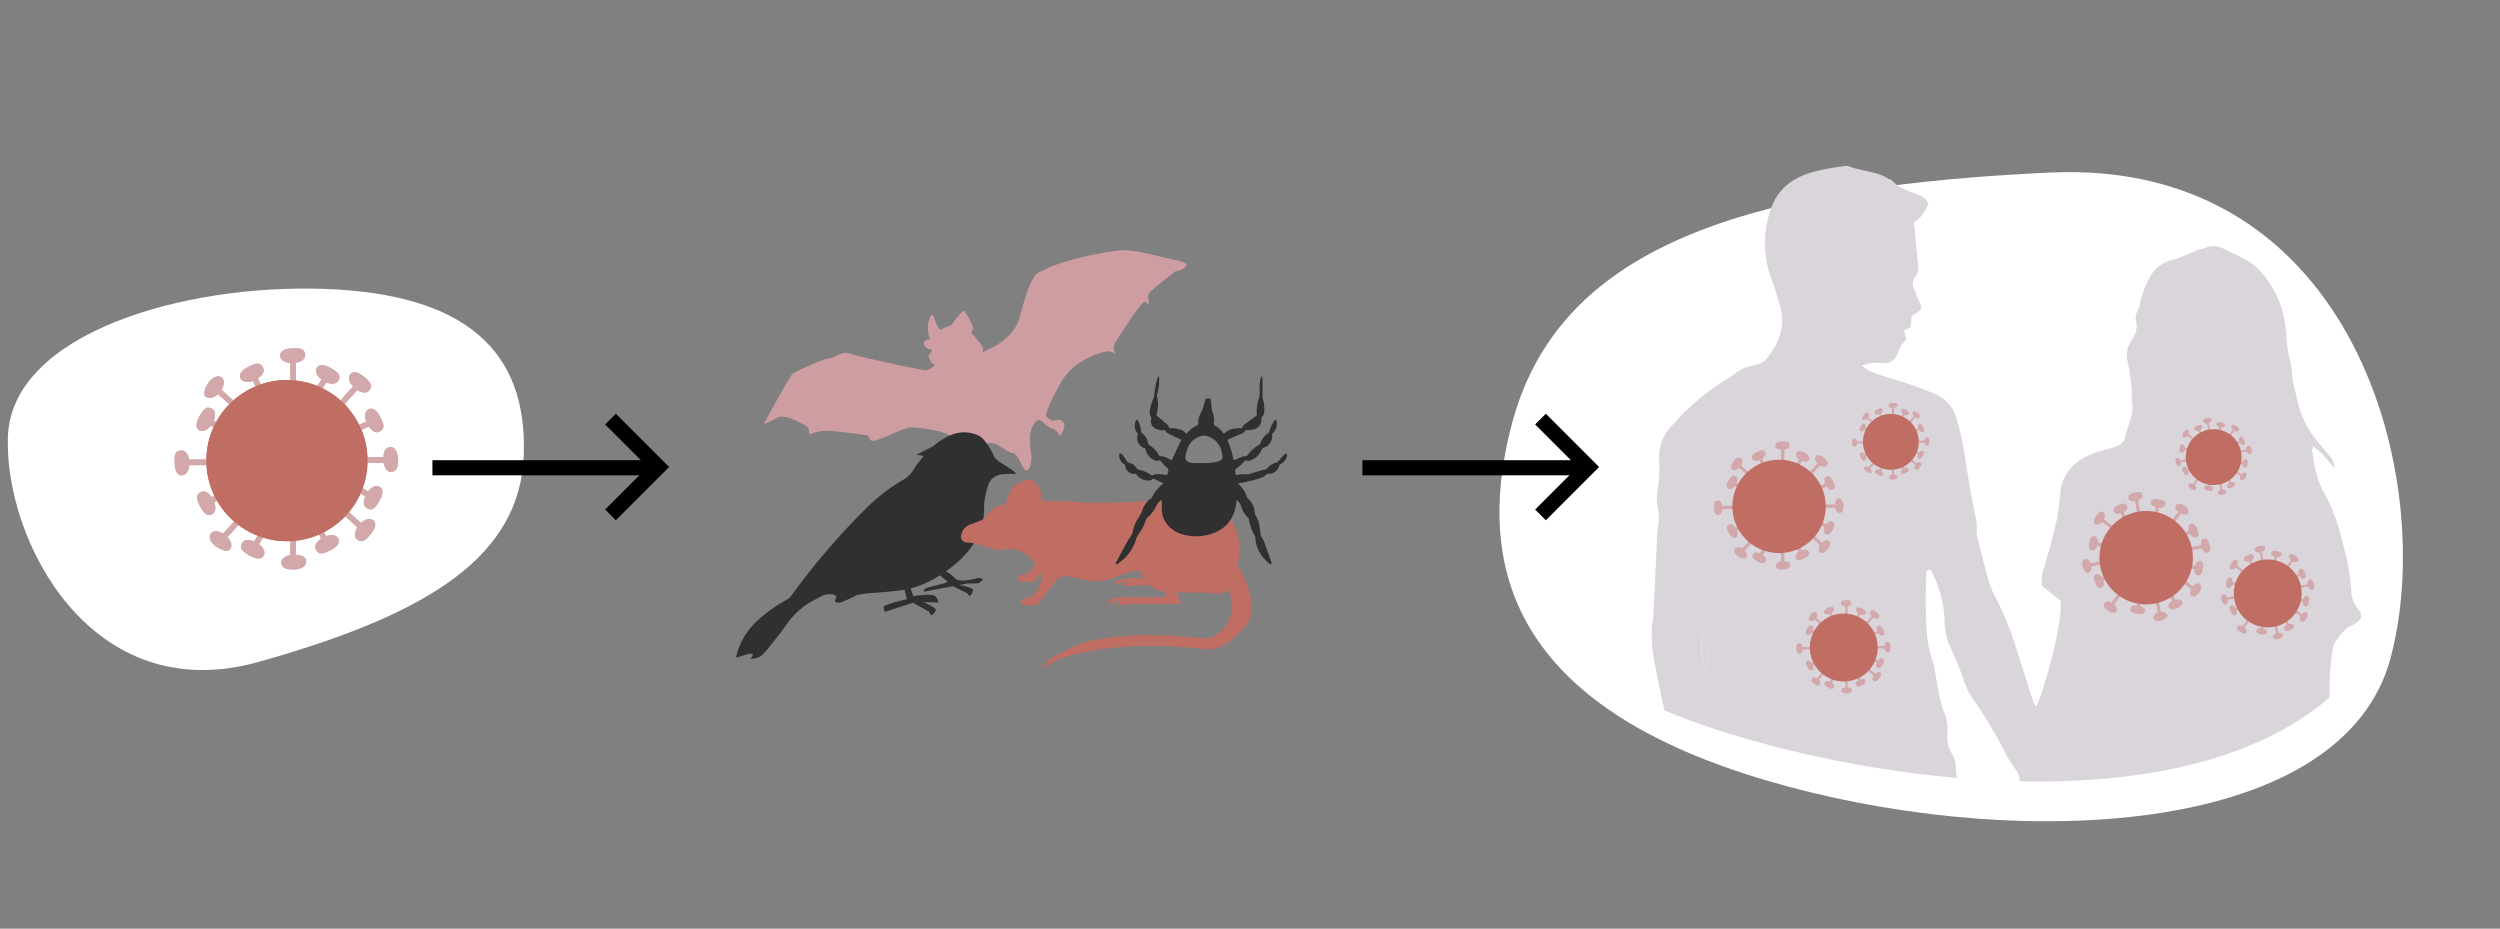 <svg xmlns="http://www.w3.org/2000/svg" xmlns:xlink="http://www.w3.org/1999/xlink" width="660.819" height="245.468" viewBox="0 0 660.819 245.468"><rect x="0" y="0" width="660.819" height="245.468" fill="#808080" stroke="none"/><defs><clipPath id="a"><path d="M193.763.023c30.5,12.889,42.157,67.091,44.367,82.628,0,58.184-123.012,90.667-123.012,90.667S8.792,185.805,0,91.565,163.26-12.866,193.763.023Z" transform="translate(305.44 301.964) rotate(-163)" fill="#fff"></path></clipPath></defs><g transform="translate(3374.194 -14576.734)"><path d="M82.289,0C119.982,0,136.5,14.778,136.5,42.031c0,26.708-23.436,42.585-65.772,56.379-.73.238-1.6.518-2.476.8C24.4,113.153,0,69.284,0,42.031S44.6,0,82.289,0Z" transform="matrix(0.999, 0.035, -0.035, 0.999, -3370.638, 14650.219)" fill="#fff"></path><path d="M144.889,0c66.367,0,95.447,26.02,95.447,74.006,0,47.026-41.265,74.981-115.808,99.268-1.286.419-2.816.912-4.36,1.4C42.966,199.233,0,121.992,0,74.006S78.522,0,144.889,0Z" transform="matrix(-0.966, -0.259, 0.259, -0.966, -2761.475, 14822.202)" fill="#fff"></path><g transform="translate(-3179.576 14642.87)"><g transform="translate(0 0)"><path d="M708.218,177.375s7.282-2.762,8.854-8.763,3.189-11.283,5.3-12.023,1.6-1.1,6.621-2.611A86.932,86.932,0,0,1,743.62,150.9c3.3-.281,10.042,1.535,12.05,2.011s6.6,1.129,5.281,2.312a4.3,4.3,0,0,1-2.632,1.183s-6.481,4.971-7.1,5.893.424,2.048-.188,2.683-.111-1.163-1.345-.233-7.419,10.351-7.708,11.326.791,2.594.011,1.989-1.9-.592-4.018.12-7.163,2.668-10.021,7.684-4.394,8.81-3.779,9.064.879,1.285,2.284.923,2.172.092,2.4,1.095-1,3.461-1.306,2.847a3.423,3.423,0,0,0-2.185-1.878c-1.5-.581-2.63-2.467-3.45-2.139s-1.782,1.886-2.07,3.72a25.259,25.259,0,0,0,.306,5.594c.055.641,0,3.948-1.315,3.948s-1.716-4.236-3.724-4.589-3.775-2.995-6.273-2.6a31.225,31.225,0,0,1-3.131.414,6.794,6.794,0,0,1,.188,2.152c-.169.6.738,3.211-.944,3.288s-3.764-.615-3.03-1.652,2.136-.228,2.049-1.708,1.026-2.638-.605-2.828-4.69-1.746-6.235-2.35-7.365-1.658-9.218-1.438-8.154,3.654-9.669,3.534-.278-1.368-2.071-1.573-9.569-1.315-10.906-1.067a13.749,13.749,0,0,0-3.223.737c-1.105.468-.267-1.286-1.342-1.963s-5.932-3.456-7.807-2.22a12.249,12.249,0,0,1-3.485,1.623s6.841-12.582,7.607-13.246,7.806-3.851,9.664-4.1,3.669-2.012,5.376-1.286,18.919,4.416,20.148,4.416,2.7-1.579,2.7-1.579-.652.356-1.217-.57-.872-1.369-.565-1.915,1.415-1.194.093-1.486-1.675-1.416-1.345-1.929a1.012,1.012,0,0,1,1.2-.567c.669.054-.239-.881-.246-2.872s.488-3.7,1.1-3.7,1.369,4.348,2.434,3.8a18.673,18.673,0,0,1,2.54-1.008s2.889-3.882,3.32-3.864,3.054,4.157,2.357,5.161.33,1.038.738,1.79,2.5,2.473,2.07,3.456S708.218,177.375,708.218,177.375Z" transform="translate(-642.153 -150.875)" fill="#ce9da2"></path><path d="M705.043,213.617c-.1-.116-2.134-4.958-4.426-5.971-3.272-1.445-6.37-.83-9.293.98a19.462,19.462,0,0,0-2.483,1.819l-4.559,2.342,1.952.282a32.249,32.249,0,0,0-2.832,3.82,7.116,7.116,0,0,1-2.716,2.558,48.148,48.148,0,0,0-10.3,8.105,184.491,184.491,0,0,0-19.176,22.481,3.93,3.93,0,0,1-1.2,1.055,38.816,38.816,0,0,0-7.167,5.016,19.041,19.041,0,0,0-5.83,8.612,16.952,16.952,0,0,0-.349,1.744c3.347-1.229,5.465-1.694,3.77.166a4.055,4.055,0,0,0,3.355-1.188c.573-.664,1.188-1.3,1.727-1.985,1.595-2.043,3.2-4.069,4.717-6.162a19.416,19.416,0,0,1,7.325-6.262c.54-.266,1.055-.59,1.586-.872,1.827-.947,4.584-.532,3.845.565-.174.257-.282.814-.149.938a1.512,1.512,0,0,0,1.03.216,3.615,3.615,0,0,0,1.154-.34c1.171-.532,2.359-1.03,3.48-1.644,2.508-.706,6.635-.565,12.449-1.4.066-.009.133-.025.2-.036l.632,2.527a33.85,33.85,0,0,0-5.813,1.661c-.742.371,0,1.661,0,1.661l2.491-.83,4.951-1.579,4.2,2.351.6,1.008a2.905,2.905,0,0,0,1.212-1.408c.119-.473-1.7-1.43-3.221-2.143l3.885.11a2.572,2.572,0,0,0-.831-1.661c-.83-.83-5.813,0-5.813,0l-.679-2.035a28.21,28.21,0,0,0,7.693-3.459c.5.4,1.009.794,1.517,1.192.166.125.316.274.623.54-.573.2-.98.382-1.4.49-1.262.332-2.541.623-3.8.972-.6.166-1.188.4-1.2,1.113l7.744-1.454,3.622,1.811.831.83a2.9,2.9,0,0,0,.83-1.661c0-.486-1.987-.97-3.637-1.29l1.977-.371c.756-.149,2.3.042,2.934-.1a1.18,1.18,0,0,0,.531-.2c.316-.274.59-.581.855-.855a2.24,2.24,0,0,0-1.977-.158c-1.644.39-4.5,1.1-5.666-.349a9.832,9.832,0,0,0-2.139-1.6,32.208,32.208,0,0,0,4.3-3.571c3.7-3.737,5.888-8.081,5.763-13.487a19.779,19.779,0,0,1,.922-5.207c1.121-4.368,5.622-3.264,7.59-3.53C709.453,216.358,706.2,214.929,705.043,213.617Z" transform="translate(-636.67 -158.702)" fill="#303030"></path><path d="M781.208,244.408a15.193,15.193,0,0,0,.36-6.879c-1.28-4.753-2.247-5.833-4.64-8.01a9.962,9.962,0,0,0-7.344-2.9c-3.05.151-6.107.345-9.136.718-3.458.427-19.475.977-23,.376a36.788,36.788,0,0,0-6.126-.061c-.123-.2-.769-.269-1.7-.252a7.729,7.729,0,0,0-1.4-4.393c-1.7-2.187-4.131-.729-5.832.486-1.059.757-1.929,3.207-2.436,4.95-.205.025-.374.045-.486.054a5.5,5.5,0,0,0-4.311,2.805c-1.291,2.125-5.072,1.761-6.359,3.889a5.048,5.048,0,0,0-.3.564c-.705,1.589-.091,2.8,1.626,2.783,2.266-.026,7.064,2.386,9.274,1.941,3.365-.677,5.827.531,7.888,3.02.136.164.272.329.4.5.063.081.118.155.178.234-.179.338-.385.694-.623,1.078a3.162,3.162,0,0,1-2.339,1.652,3.9,3.9,0,0,0-1.237.255,1.088,1.088,0,0,0-.547.8c.013.27.37.727.606.747a12.384,12.384,0,0,0,3.587.044c.6-.127,1.07-1.041,1.512-1.662.141-.2.281-.389.42-.576.534,1.512.123,2.849-1.179,4.949a3.162,3.162,0,0,1-2.339,1.652,3.9,3.9,0,0,0-1.237.255,1.087,1.087,0,0,0-.546.8c.013.27.37.727.606.747a12.383,12.383,0,0,0,3.587.044c.6-.127,1.07-1.041,1.512-1.662,1.32-1.85,2.516-3.166,3.914-4.953,1.858-2.375,6.312.38,10.763.38s10.68-4.709,11.57-2.039a7,7,0,0,0,.631,1.216c-1.183-.017-2.143-.031-2.486-.031a27.725,27.725,0,0,0-4.248.49c-.654.164-1.307,1.144-.98,1.307s.49-.327,1.144-.491,2.124-.49,1.961-.163-1.307.654-.981.816a10.564,10.564,0,0,0,3.268,0c.536-.076,2.155-.081,3.972-.081a14.684,14.684,0,0,0,1.723,1.237c.526.329,1.025.074,1.635.5l.524.013c.1.314.366,1.221-.039,1.356-.49.163-8.5,0-9.64,0a27.729,27.729,0,0,0-4.248.49c-.654.164-1.307,1.144-.98,1.307s.49-.327,1.144-.491,2.124-.49,1.961-.163-1.307.654-.981.816a10.562,10.562,0,0,0,3.268,0c1.144-.163,7.189,0,9.64-.163s4.411.49,4.084-.327l-1.1-2.747,6.737.171a6.769,6.769,0,0,1,1.809.023,6.007,6.007,0,0,0,5.258-.762c3.153,8.279-3.275,12.775-6,12.775-2.815,0-18.2-2.439-31.714.938-2.076.519-9.2,3.941-9.946,4.879s-1.689,1.5-1.689,1.877,2.378-1.364,4.879-2.252c14.262-5.067,33.64-3.232,36.969-2.627,6.193,1.125,11.012-4.663,12.386-6.756C787.13,254.919,782.787,246.977,781.208,244.408Z" transform="translate(-648.798 -161.251)" fill="#c06d64"></path><g transform="translate(100.347 33.33)"><path d="M800.565,203.4a1.887,1.887,0,0,0-.615.266c-.565.59-1.088,1.213-1.636,1.819-.1.108-.224.274-.341.291a3.913,3.913,0,0,0-2.309,1.32,1.865,1.865,0,0,1-1.179.648c-1.038.158-3.978,1.188-4.169,1.188a10.212,10.212,0,0,0-2.882.133c-.232.033-.357-.008-.382-.249-.033-.3-.058-.606-.1-.905a.489.489,0,0,1,.232-.482,13.333,13.333,0,0,0,2.383-2.151.3.3,0,0,1,.266-.075,1.281,1.281,0,0,0,1.213.008,4.96,4.96,0,0,0,2.948-2.94.637.637,0,0,1,.316-.291c.291-.149.615-.241.9-.407a3.2,3.2,0,0,0,1.5-3.114c-.033-.116.083-.316.183-.424a3.488,3.488,0,0,0,1.038-3.073,1.506,1.506,0,0,0-.282-.5c-.158.133-.374.233-.473.4a10.121,10.121,0,0,0-1.213,2.765.581.581,0,0,1-.191.332A4.993,4.993,0,0,0,793.7,200.5a1.233,1.233,0,0,1-.739.806,1.72,1.72,0,0,0-.523.324,11.778,11.778,0,0,0-2.317,2.317.352.352,0,0,1-.382.174,1.38,1.38,0,0,0-.689.05c-.731.282-1.453.581-2.168.914-.274.133-.374.091-.432-.174a22.542,22.542,0,0,0-1.437-4.8c-.083-.191-.066-.324.158-.424.249-.108.5-.241.747-.349.905-.39,1.819-.772,2.724-1.179a1.812,1.812,0,0,0,.963-.8.421.421,0,0,1,.282-.116,13.186,13.186,0,0,0,1.619-.149,2.679,2.679,0,0,0,2.375-2.965.406.406,0,0,1,.083-.307,2.278,2.278,0,0,0,.673-1.686,9.863,9.863,0,0,0-.415-3.347,2.7,2.7,0,0,1-.05-.639c.008-1.42.025-2.849.017-4.277a4.529,4.529,0,0,0-.166-.864c-.042,0-.083-.008-.133-.008a1.744,1.744,0,0,0-.125.249,10.479,10.479,0,0,0-.357,3.43,4.823,4.823,0,0,1-.208,2.176,11.494,11.494,0,0,0-.54,2.716,6.213,6.213,0,0,0,0,1.47.485.485,0,0,1-.249.515c-.864.6-1.719,1.2-2.558,1.827a2.453,2.453,0,0,0-1.038,1.2c-.025.058-.183.116-.282.125-.581.042-1.171.033-1.752.116a4.539,4.539,0,0,0-2.55,1.129c-.232.216-.34.183-.49-.025a6.586,6.586,0,0,0-2.118-1.885.6.6,0,0,1-.341-.723,4.987,4.987,0,0,0-.282-2.815,2.411,2.411,0,0,1-.224-.664c-.091-.664-.133-1.337-.216-2.01a5.177,5.177,0,0,0-.183-.88c-.058-.174-.183-.241-.39-.075a.38.38,0,0,1-.349.033c-.233-.257-.374-.1-.473.125a8.039,8.039,0,0,0-.316.889,11.447,11.447,0,0,1-1.055,2.94,4.833,4.833,0,0,0-.615,2.55.5.5,0,0,1-.274.532,8.974,8.974,0,0,0-2.674,2.026c-.166.183-.274.2-.424.017a3,3,0,0,0-1.4-.914,7.407,7.407,0,0,0-2.608-.374c-.133.008-.349-.066-.357-.149a1.759,1.759,0,0,0-.7-1.038c-.781-.673-1.586-1.329-2.392-1.977a.361.361,0,0,1-.158-.457,6.887,6.887,0,0,0,.266-1.345,8.45,8.45,0,0,0-.224-3.6.54.54,0,0,1,.042-.316,12.113,12.113,0,0,0,.548-4.5,1.608,1.608,0,0,0-.1-.324c-.033,0-.066.008-.1.008a3.146,3.146,0,0,0-.2.415,22.883,22.883,0,0,0-.872,4.692,2.283,2.283,0,0,1-.183.7,11.153,11.153,0,0,0-1,3.422,1.892,1.892,0,0,0,.274,1.428.668.668,0,0,1,.108.656,2,2,0,0,0,.681,2.209,3.8,3.8,0,0,0,2.566.723c.307-.017.515.008.615.332a.727.727,0,0,0,.3.316c.374.224.747.448,1.146.639.814.39,1.636.764,2.458,1.146.208.091.216.224.1.424a7.068,7.068,0,0,0-.448.764q-.922,1.981-1.81,3.97c-.174.374-.191.39-.54.2a11.8,11.8,0,0,0-1.254-.631,4.224,4.224,0,0,0-1.279-.3c-.257-.008-.382-.042-.507-.249a7.393,7.393,0,0,0-2.325-2.558c-.324-.2-.573-.382-.581-.781a.708.708,0,0,0-.033-.191,4.058,4.058,0,0,0-1.611-2.367.384.384,0,0,1-.133-.241c-.091-.515-.133-1.055-.274-1.561a9.145,9.145,0,0,0-.565-1.487c-.149-.316-.365-.282-.565.042a.992.992,0,0,0-.091.216,3.163,3.163,0,0,0,.5,3.106.532.532,0,0,1,.091.457,2.76,2.76,0,0,0,1.769,3.488.438.438,0,0,1,.3.291,3.873,3.873,0,0,0,2.425,2.94,1.3,1.3,0,0,0,1.221-.008c.058-.033.216.033.274.1a11.981,11.981,0,0,0,1.437,1.594,1.324,1.324,0,0,1,.457,1.852c-.017.033-.017.066-.033.1-.058.2-.174.257-.382.224a13.447,13.447,0,0,0-1.528-.174,3.446,3.446,0,0,0-2.084.282c-.058.033-.183-.025-.258-.066a13.82,13.82,0,0,0-1.52-.872,9.892,9.892,0,0,0-1.786-.548.682.682,0,0,1-.507-.291,3.439,3.439,0,0,0-2.3-1.628.468.468,0,0,1-.257-.2c-.34-.507-.664-1.03-1.021-1.528a2.96,2.96,0,0,0-.606-.6c-.208-.166-.39-.083-.473.191a.906.906,0,0,0-.033.332,2.56,2.56,0,0,0,1.4,2.275.43.43,0,0,1,.183.316,2.3,2.3,0,0,0,2.624,2.209.38.38,0,0,1,.341.133,3.65,3.65,0,0,0,3.015,1.628,1.729,1.729,0,0,0,1.362-.415c.05-.05.216-.025.307.008.623.282,1.237.581,1.852.864.183.083.365.149.581.241-.1.108-.141.166-.2.224a11.216,11.216,0,0,0-2.8,3.538.664.664,0,0,1-.2.233,6.3,6.3,0,0,0-2.359,3.172,7.728,7.728,0,0,1-1.038,2.035,10.62,10.62,0,0,0-1.4,3.231,4.419,4.419,0,0,1-1.055,2.242.6.6,0,0,0-.116.166c-.615,1.129-1.246,2.259-1.86,3.388-.5.93-1,1.869-1.487,2.807a1.054,1.054,0,0,0-.042.4,1.028,1.028,0,0,0,.432-.066,13.769,13.769,0,0,0,1.121-.855,11.2,11.2,0,0,0,3.77-5.606,4.5,4.5,0,0,1,.723-1.437,12.973,12.973,0,0,0,1.852-3.6,1.714,1.714,0,0,1,.5-.789,9.5,9.5,0,0,0,2.226-2.832,3.994,3.994,0,0,1,1.254-1.653c.075-.058.149-.108.266-.2,0,.141.008.216.008.291.008.889-.042,1.786.033,2.658a6.6,6.6,0,0,0,2.159,4.4,8.461,8.461,0,0,0,4.011,1.977,12.765,12.765,0,0,0,7.815-.656,8.723,8.723,0,0,0,4.235-3.488,10.781,10.781,0,0,0,1.47-4.692c.017-.141.042-.291.066-.44.4.457.938.723,1.088,1.4a7.516,7.516,0,0,0,1.877,3.28,1.029,1.029,0,0,1,.282.482,11.255,11.255,0,0,0,1.553,4.352.929.929,0,0,1,.141.382,8.472,8.472,0,0,0,1.719,4.858A9.7,9.7,0,0,0,796.1,232.6c.1.075.274.05.415.075a1.144,1.144,0,0,0,.033-.407c-.125-.44-.257-.88-.415-1.312-.39-1.071-.789-2.143-1.188-3.214a9.666,9.666,0,0,0-1.154-2.483.825.825,0,0,1-.116-.357c-.108-.772-.174-1.553-.316-2.317a6.431,6.431,0,0,0-1.046-2.832.873.873,0,0,1-.125-.357c-.066-.365-.091-.731-.174-1.088a5.081,5.081,0,0,0-1.761-3.064.6.6,0,0,1-.2-.307,7.661,7.661,0,0,0-1.628-2.849c-.232-.266-.448-.532-.7-.839a9.094,9.094,0,0,0,2.151-.34c.257-.125,4.418-.814,5.29-1.918a.458.458,0,0,1,.473-.233,2.777,2.777,0,0,0,2.973-2.184.514.514,0,0,1,.241-.316,3.138,3.138,0,0,0,1.777-2.184A1.907,1.907,0,0,0,800.565,203.4Zm-24.59,2.508c-3.031-.075-2.259-1.985-1.586-3.895a4.981,4.981,0,0,1,4.443-3.338,5.294,5.294,0,0,1,4.5,4.053C783.573,204.642,785.234,206.162,775.974,205.913Z" transform="translate(-755.42 -183)" fill="#303030"></path></g></g></g><g transform="translate(-3328.05 14668.789)"><path d="M336.611,196.68c1.65,0,1.95-1.477,1.95-3.3s-.873-3.3-1.95-3.3c-1.464,0-1.865,1.164-1.936,2.7h-6.313v1.5h6.375C334.969,195.664,335.719,196.68,336.611,196.68Z" transform="translate(-279.464 -163.981)" fill="#d2a8ab"></path><path d="M275.44,255.086c0,1.65,1.477,1.95,3.3,1.95s3.3-.873,3.3-1.95c0-1.464-1.164-1.865-2.7-1.936v-6.314h-1.5v6.375C276.455,253.443,275.44,254.194,275.44,255.086Z" transform="translate(-247.241 -198.538)" fill="#d2a8ab"></path><path d="M205.294,192.381c-1.65,0-1.95.877-1.95,2.7s.3,3.9,1.95,3.9c1.05,0,1.865-1.164,1.936-2.7h6.313v-1.5h-6.375C206.937,193.4,206.186,192.381,205.294,192.381Z" transform="translate(-203.344 -165.382)" fill="#d2a8ab"></path><path d="M281.273,125.3c0-1.65-.878-1.95-2.7-1.95s-3.9.3-3.9,1.95c0,1.05,1.164,1.865,2.7,1.936v6.314h1.5v-6.375C280.257,126.945,281.273,126.194,281.273,125.3Z" transform="translate(-246.774 -123.352)" fill="#d2a8ab"></path><path d="M301.7,138.99c.888-1.391.31-2.116-1.226-3.1s-3.448-1.846-4.336-.455c-.565.885-.022,2.2,1.233,3.085l-3.4,5.321,1.264.807,3.431-5.373C299.961,139.828,301.22,139.742,301.7,138.99Z" transform="translate(-258.526 -130.269)" fill="#d2a8ab"></path><path d="M321.529,144.493c1.108-1.222.659-2.034-.691-3.258s-3.091-2.4-4.2-1.175c-.705.778-.39,2.163.7,3.248l-4.24,4.677,1.112,1.007,4.281-4.723C319.673,145.028,320.93,145.154,321.529,144.493Z" transform="translate(-270.171 -133.211)" fill="#d2a8ab"></path><path d="M327.273,170.284c1.5-.679,1.415-1.6.665-3.263s-1.88-3.43-3.383-2.751c-.957.433-1.22,1.829-.652,3.258l-5.753,2.6.618,1.367,5.809-2.626C325.358,170.035,326.46,170.652,327.273,170.284Z" transform="translate(-273.245 -148.175)" fill="#d2a8ab"></path><path d="M324.087,219.2c1.39.888,2.116.31,3.1-1.226s1.846-3.449.455-4.336c-.885-.565-2.2-.022-3.085,1.234l-5.321-3.4-.807,1.264,5.373,3.431C323.248,217.465,323.334,218.724,324.087,219.2Z" transform="translate(-273.413 -177.009)" fill="#d2a8ab"></path><path d="M319.345,239.033c1.223,1.108,2.034.659,3.258-.691s2.4-3.091,1.175-4.2c-.778-.705-2.163-.39-3.248.7l-4.678-4.24-1.008,1.111L319.568,236C318.81,237.177,318.684,238.433,319.345,239.033Z" transform="translate(-271.234 -188.654)" fill="#d2a8ab"></path><path d="M296.786,244.776c.68,1.5,1.6,1.415,3.264.665s3.43-1.879,2.75-3.383c-.432-.957-1.829-1.22-3.258-.652l-2.6-5.753-1.367.618,2.625,5.809C297.034,242.861,296.418,243.963,296.786,244.776Z" transform="translate(-259.501 -191.729)" fill="#d2a8ab"></path><path d="M248.642,245.735c-.888,1.391-.31,2.116,1.226,3.1s3.448,1.846,4.336.455c.565-.885.022-2.2-1.233-3.085l3.4-5.321-1.264-.807-3.431,5.373C250.382,244.9,249.123,244.983,248.642,245.735Z" transform="translate(-230.67 -194.42)" fill="#d2a8ab"></path><path d="M227.613,240.994c-.789.745-.659,2.034.691,3.258s3.62,1.987,4.2,1.175c.609-.855.39-2.163-.7-3.248l4.24-4.678-1.112-1.007-4.281,4.723C229.469,240.459,228.262,240.382,227.613,240.994Z" transform="translate(-217.825 -192.241)" fill="#d2a8ab"></path><path d="M219.692,218.434c-1.5.679-1.416,1.6-.665,3.263s1.88,3.43,3.383,2.751c.957-.433,1.22-1.829.652-3.258l5.753-2.6-.618-1.367-5.809,2.626C221.607,218.683,220.5,218.066,219.692,218.434Z" transform="translate(-212.572 -180.507)" fill="#d2a8ab"></path><path d="M222.411,163.864c-1.39-.888-2.116-.31-3.1,1.226s-1.846,3.449-.456,4.336c.885.565,2.2.022,3.085-1.234l5.321,3.4.807-1.264L222.7,166.9C223.25,165.6,223.164,164.345,222.411,163.864Z" transform="translate(-212.349 -147.764)" fill="#d2a8ab"></path><path d="M228.2,142.836c-.745-.789-2.034-.659-3.258.691s-1.987,3.62-1.175,4.2c.855.609,2.164.39,3.248-.7l4.678,4.24,1.007-1.111-4.723-4.282C228.73,144.691,228.808,143.484,228.2,142.836Z" transform="translate(-215.571 -134.919)" fill="#d2a8ab"></path><path d="M253.706,134.915c-.679-1.5-1.6-1.415-3.263-.665s-3.43,1.879-2.751,3.383c.433.957,1.829,1.22,3.258.652l2.6,5.753,1.367-.618-2.625-5.809C253.457,136.83,254.074,135.728,253.706,134.915Z" transform="translate(-230.255 -129.667)" fill="#d2a8ab"></path><circle cx="21.299" cy="21.299" r="21.299" transform="translate(8.4 8.4)" fill="#c06d64"></circle></g><g transform="translate(-3259.891 14712.837) rotate(-90)"><path d="M0,0,12.664,12.664,25.328,0" transform="translate(0 47.065)" fill="none" stroke="#000" stroke-width="4"></path><path d="M0,59.729V0" transform="translate(12.457)" fill="none" stroke="#000" stroke-width="4"></path></g><g transform="translate(-3014.064 14712.837) rotate(-90)"><path d="M0,0,12.664,12.664,25.328,0" transform="translate(0 47.065)" fill="none" stroke="#000" stroke-width="4"></path><path d="M0,59.729V0" transform="translate(12.457)" fill="none" stroke="#000" stroke-width="4"></path></g><g transform="translate(-3069.959 14510.661)" clip-path="url(#a)"><g transform="translate(132.35 109.928)"><path d="M440.852-346.56c1.79.858,3.62,1.644,5.355,2.6A13.744,13.744,0,0,1,449.3-341.7a25.8,25.8,0,0,1,7.23,13.744c.4,2.172.479,4.4.734,6.6.12,1.036.28,2.07.474,3.1a22.374,22.374,0,0,1,.754,3.769c.027,2.737.924,5.266,1.488,7.882a25.27,25.27,0,0,0,4.736,10.048c1.129,1.487,2.39,2.872,3.563,4.326a5.055,5.055,0,0,1,1.541,3.464c-2.04-2.158-3.392-4.37-5.62-5.706-.194.377-.4.586-.38.766.523,4.067,1.259,8.115,3.326,11.7,2.849,4.941,4.158,10.4,5.537,15.814a59.652,59.652,0,0,1,1.511,9.668,8.183,8.183,0,0,0,1.862,5.121,2.492,2.492,0,0,1,.723,1.174,2.162,2.162,0,0,1-.338,1.56,6.129,6.129,0,0,1-2.009,1.372c-2.054.89-3.191,2.683-4.429,4.36a4.3,4.3,0,0,0-.684,1.939,53.256,53.256,0,0,0-.825,10.109,20.763,20.763,0,0,1-1.518,8.558c-1.018,2.734-1.816,5.549-2.782,8.3a5.178,5.178,0,0,0-.107,3.746,13.969,13.969,0,0,1,.5,8.255,25.057,25.057,0,0,0-.313,4.888,33.225,33.225,0,0,1-1.406,10.014,2.991,2.991,0,0,0,.152,2.682,6,6,0,0,1,.644,4.059c-.268,2.184-.137,4.379-1.015,6.531-.494,1.211-.13,2.764-.185,4.162a12.649,12.649,0,0,1-1.06,5.752c-.88,1.687-.939,3.824-1.254,5.78-1.336,8.29-2.672,16.581-3.93,24.883-.7,4.653-.2,9.315.047,13.982.2,3.766,1.649,7.257,1.988,10.977.232,2.549.649,5.082.987,7.621a13.107,13.107,0,0,0,.213,1.384,1.751,1.751,0,0,0,1.718,1.469c.347.019.7-.065,1.047-.056,2.35.061,3.695,1.509,3.4,3.764-.2,1.584-.6,3.143-.792,4.728a12.5,12.5,0,0,0,.016,3.094,17.829,17.829,0,0,0,.775,2.678c-2.88,3.585-6.576,6-10.384,8.26a2.675,2.675,0,0,1-1.294.466c-2.049-.039-3.439,1.238-4.976,2.29a49.726,49.726,0,0,0-7.59,6.131,5.919,5.919,0,0,1-4.536,1.472c-4.793-.03-9.587-.045-14.38,0-2.684.028-5.365.249-8.049.282-1.389.017-2.78-.269-4.171-.277-5.728-.035-11.469-.258-17.183.029-17.639.886-35.284.187-52.924.386-3.375.038-6.753-.293-10.13-.463-.346-.018-.8.017-1.016-.18-1.639-1.491-4.047-.9-5.8-2.224-.637-.48-1.8-.348-2.718-.359-3.273-.038-6.549-.085-9.819.01a4.72,4.72,0,0,1-3.977-1.76c-1.065-1.238-2.195-2.42-3.244-3.671a20.861,20.861,0,0,1-1.362-2,11.133,11.133,0,0,0-1.33-2.011,4.806,4.806,0,0,1-1.516-3.763,10.681,10.681,0,0,0-.405-2.755c-.953-3.649-.866-7.408-1.192-11.12a2.241,2.241,0,0,1,.858-1.779c2.247-1.311,3.555-3.644,5.711-5.047a2.621,2.621,0,0,0,1.063-1.718c.286-3.239.96-6.566-1.341-9.243a13.481,13.481,0,0,1,3.256-5.944,7.9,7.9,0,0,0,1.949-4.4c.234-1.615.6-3.209.9-4.816a4.2,4.2,0,0,0-.846-3.934,3.861,3.861,0,0,1-.643-4.561c1.228-2.6.88-5.138.277-7.856a90.128,90.128,0,0,1-1.42-10.392c-.259-2.548-.281-5.077-1.372-7.517a15.41,15.41,0,0,1-.738-4.464c-.146-1.27-.179-2.552-.274-4.01-1.9-.909-2.746-2.6-3.33-4.556a27.182,27.182,0,0,1-1.3-7.921c.012-2.687.043-5.375.035-8.063a7.032,7.032,0,0,0-1.552-4.982l-2.975.383c-.3-.663-1.064-1.552-.86-2.021.748-1.717.359-3.693,1.44-5.318a5.025,5.025,0,0,0,.5-4.643c-1.06-3.209-1.969-6.481-2.728-9.775-1.283-5.568-2.428-11.169-3.576-16.768-.514-2.507-1.019-5.028-1.294-7.568a41.9,41.9,0,0,1,.011-5.595c.015-.577.255-1.148.285-1.726q.491-9.618.946-19.238a44.091,44.091,0,0,1,.271-4.52,15.327,15.327,0,0,0,.024-5.553,11.948,11.948,0,0,1-.092-4.524,30.436,30.436,0,0,0,.437-8.026,11.878,11.878,0,0,1,3.528-9.2,61.707,61.707,0,0,1,14.7-12.358c.605-.346,1.157-.786,1.729-1.19a10.857,10.857,0,0,1,5.068-2.248,5.469,5.469,0,0,0,3.8-2.276c3.2-4.1,4.573-8.632,3.04-13.772-.732-2.457-1.482-4.915-2.367-7.32a26.441,26.441,0,0,1-.426-16.493,19.064,19.064,0,0,1,1.352-3.569c2.209-4.37,6.137-6.538,10.6-7.785a75.971,75.971,0,0,1,7.86-1.444,2.73,2.73,0,0,1,1.386.093c3.358,1.324,7.165,1.225,10.3,3.257.287.186.737.184.945.417,1.882,2.1,4.523,2.829,6.988,3.836a3.9,3.9,0,0,1,2.657,2.5c-.928,1.909-1.961,3.721-3.812,4.71.368,3.891.715,7.583,1.067,11.274a3.676,3.676,0,0,1-.772,3.267,2.726,2.726,0,0,0-.3,2.984c.446,1.2.98,2.375,1.469,3.563.78,1.894.732,2.007-1.3,3.222-.2.117-.379.259-.753.517-.087.87-.189,1.885-.291,2.9l-1.739.979.673,2.332a7.991,7.991,0,0,0-2.391,3.633,3.553,3.553,0,0,1-4.065,2.577,11.362,11.362,0,0,0-5.29.643,7.8,7.8,0,0,0,3.333,2.02c1.545.533,3.084,1.09,4.656,1.534a98.13,98.13,0,0,1,10.9,3.819,9.9,9.9,0,0,1,6.062,6.694c1.663,5.279,2.3,10.716,3.187,16.124.511,3.109,1.044,6.218,1.716,9.294a11.115,11.115,0,0,1,.421,4.133,5.479,5.479,0,0,0,.248,2.075c.943,3.735,1.868,7.476,2.915,11.182a22.636,22.636,0,0,0,1.71,4.212,76.659,76.659,0,0,1,4.9,11.605c1.764,5.44,3.483,10.894,5.249,16.334a5.4,5.4,0,0,0,.794,1.161c2.633-6.623,6.842-21.688,6.354-27.983l-4.942-4.007a10.541,10.541,0,0,1,.686-5.074q1.9-6.351,3.38-12.822a54.613,54.613,0,0,0,.73-6.249c.013-.116.037-.231.051-.347.721-6.017,4.6-9.148,9.985-10.873,1.556-.5,3.147-.889,4.71-1.366a3.491,3.491,0,0,0,2.488-2.678c.376-1.467.877-2.9,1.317-4.354a9.955,9.955,0,0,0,.494-4.819c-.21-1.133,0-2.338-.123-3.494a53.6,53.6,0,0,0-.98-6.909,6.414,6.414,0,0,1,.528-5.046c.352-.606.7-1.215,1.029-1.834a5.415,5.415,0,0,0,.679-3.7,3.928,3.928,0,0,1,.48-3.353,3.863,3.863,0,0,0,.478-1.658,23.462,23.462,0,0,1,2.752-7.156,8.346,8.346,0,0,1,4.655-4c.871-.323,1.8-.5,2.664-.833,1.833-.7,3.644-1.457,5.808-2.329,2.168-.424,2.8-1.678,6.7.025ZM338.5-155.38c1.31-.711,1.31-.711,1-2.112-.368.784-.685,1.461-.991,2.171v1.8l.195-.013ZM403.586-98c1.144,1.483,2.234,2.713,3.112,4.079,1.207,1.877,2.9,2.164,4.864,1.795,1.146-.216,2.28-.5,3.41-.8,1.618-.422,2.11-1.068,2.051-2.74a16.964,16.964,0,0,0-.267-2.787c-.78-3.814-.639-7.672-.638-11.525,0-2.571.021-5.142-.017-7.712a17.045,17.045,0,0,0-.263-3.132c-.977-4.8-1.913-9.617-3.054-14.381-2.451-10.233-6.18-20.071-9.481-30.04a4.629,4.629,0,0,0-1.48-2.289c-1.4-.97-1.531-2.16-1.344-3.654.306-2.447-.721-4.467-2.236-6.543l-1.366,2.415c-2.316-.323-3.362,1.651-4.785,2.845-1.382.046-2.46-1.015-3.837-.459-.847.342-1.521-.423-1.985-1.122-.57-.858-.8-1.975-2.162-2.528-.324.1-.855.288-1.4.415-1.764.408-2.56-.317-2.134-1.966.233-.9.648-1.764.823-2.675a4.5,4.5,0,0,0,.053-2.383c-1.364-3.285-.305-6.136,1.3-8.954a5.511,5.511,0,0,0,.977-2.2c.146-3.338,1.492-6.355,2.472-9.447a5.584,5.584,0,0,0-.645-5.282,28.222,28.222,0,0,1-2.477-3.811,120.068,120.068,0,0,0-8.76-14.751,17.965,17.965,0,0,1-2.277-4.319,85.9,85.9,0,0,0-3.775-9.42,16.255,16.255,0,0,1-1.557-6.766,31.607,31.607,0,0,0-3.477-13.429c-.113-.241-.5-.353-.721-.5-.875.5-.684,1.254-.7,1.9-.055,2.919-.139,5.841-.081,8.759.1,4.787.239,9.576,2,14.139a11.09,11.09,0,0,1,.415,2.056c.671,3.784,1.083,7.61,2.564,11.23a12.463,12.463,0,0,1,.744,5.517,8.551,8.551,0,0,0,1.119,5.031,7.613,7.613,0,0,1,1.1,3.63c0,3.872,2.016,7.471,1.437,11.4a1.8,1.8,0,0,0,.312.986,4.684,4.684,0,0,1,.327,3.073c-.068.461-.018.942-.111,1.4a27.282,27.282,0,0,0-.092,7.644c.448,5.812.551,11.65.784,17.478a8.4,8.4,0,0,1-.053,1.75c-.775,4.5-.777,9.058-1.145,13.589-.151,1.858-.5,3.7-.633,5.558-.291,4.174-.822,8.357.471,12.487a5.22,5.22,0,0,1-.322,4.073,7.371,7.371,0,0,0-.97,3.319,45.79,45.79,0,0,0,.968,9.714c.853,3.484,2.286,6.845,2.048,10.576a4.23,4.23,0,0,0,1.829,3.958,9.531,9.531,0,0,1,1.6,1.827,6.352,6.352,0,0,0,3.375,2.353,12.271,12.271,0,0,1,1.642.633c.622,1.293,1.2,2.567,1.844,3.8a4.908,4.908,0,0,0,1.33,2,5.86,5.86,0,0,1,2.374,3.607c1.268.614,2.384,1.258,3.574,1.705,1.971.741,4.751-.506,4.988-2.517.282-2.391,1.705-4.011,2.9-5.85A5.527,5.527,0,0,1,403.586-98Zm-66.57-41.54a4.375,4.375,0,0,1-.011,4.326c-1.079,1.705-1.332,3.907-3.182,5.175a6.9,6.9,0,0,0-1.483,1.925,2.738,2.738,0,0,0-.537,2.647,3.868,3.868,0,0,1-.385,3.682,7.321,7.321,0,0,0-.645,6.048c-.851.917-1.919,1.6-1.862,2.923a60.248,60.248,0,0,0,.405,6.63,8.306,8.306,0,0,0,1.6,3.054c1.374,2.027,3.588,2.966,5.706,3.86,2.1.887,4.013,1.825,5.149,3.915a1.844,1.844,0,0,0,1.732,1,3,3,0,0,0,3.067-2.761c-.033-2.2,1.255-4.251.594-6.507a2.258,2.258,0,0,1,.337-1.325,22.623,22.623,0,0,0,1.524-6.367,64.055,64.055,0,0,0,.295-6.624,18.136,18.136,0,0,0-3.9-11.683,4.524,4.524,0,0,1-.89-2.565,35.34,35.34,0,0,0-.493-4.144c-.369-1.94-1.07-3.813-.943-5.847a2.552,2.552,0,0,0-.486-1.613,8.105,8.105,0,0,1-1.447-3.88,4.467,4.467,0,0,0-1.493-2.963L337.1-149.59a14.829,14.829,0,0,1-.963,2.867c-1.014,1.7-.915,3.6-1.138,5.432a1.593,1.593,0,0,0,.392,1.234c.3.253.863.183,1.306.277C336.8-139.758,336.886-139.644,337.016-139.544ZM437.041-81.738c2.583-.972,2.67-.962,2.874-2.8.821-7.408,2.4-14.791.867-22.292a2.569,2.569,0,0,1-.035-.7,13.231,13.231,0,0,0-1.762-7.737,5.614,5.614,0,0,1-.418-1.324,62.22,62.22,0,0,1-2.029-15.933c-.013-1.747-.22-3.493-.359-5.238a34.568,34.568,0,0,1-.373-4.525,67.013,67.013,0,0,0-1.532-15.989c-.279-1.49-.7-2.955-1.081-4.424a1.707,1.707,0,0,0-1.321-1.464c-.583-.1-1.065.711-1,1.918.189,3.377.433,6.75.66,10.125.016.233.063.463.095.695.4,2.884.783,5.769,1.2,8.65a7.005,7.005,0,0,0,.433,1.677,20.428,20.428,0,0,1,1.4,6.833c.3,5.6.507,11.2.73,16.808.032.814-.055,1.633-.1,2.45a108.689,108.689,0,0,0,.181,14.339c.413,5.113,1.2,10.218.8,15.38A5.12,5.12,0,0,0,437.041-81.738ZM302.82-245c-.745,3.51-.39,7.275.9,9.608C304.244-240.373,304.025-242.7,302.82-245Zm95,36.263a1.393,1.393,0,0,0-.457,2.033A1.614,1.614,0,0,0,397.821-208.74Z" transform="translate(-289.27 368.688)" fill="#d9d5db"></path><path d="M1121.24-245.764" transform="translate(-975.207 267.34)" fill="#d9d5db"></path><path d="M523.2,884.689c-.13-.1-.213-.214-.316-.236-.444-.094-1.01-.024-1.306-.277a1.592,1.592,0,0,1-.392-1.234c.223-1.837.124-3.728,1.138-5.432a14.836,14.836,0,0,0,.963-2.867l2.569-1.045a4.467,4.467,0,0,1,1.493,2.963,8.106,8.106,0,0,0,1.447,3.88,2.552,2.552,0,0,1,.486,1.613c-.127,2.033.574,3.907.943,5.847a35.309,35.309,0,0,1,.492,4.144,4.524,4.524,0,0,0,.89,2.565,18.136,18.136,0,0,1,3.9,11.683,64.042,64.042,0,0,1-.295,6.624,22.625,22.625,0,0,1-1.524,6.367,2.258,2.258,0,0,0-.337,1.325c.661,2.256-.627,4.307-.594,6.507a3,3,0,0,1-3.067,2.761,1.844,1.844,0,0,1-1.732-1c-1.136-2.089-3.05-3.028-5.149-3.915-2.117-.894-4.332-1.833-5.706-3.86a8.309,8.309,0,0,1-1.6-3.054,60.24,60.24,0,0,1-.405-6.63c-.057-1.319,1.012-2.006,1.862-2.923a7.322,7.322,0,0,1,.645-6.048,3.868,3.868,0,0,0,.385-3.682,2.738,2.738,0,0,1,.537-2.647,6.9,6.9,0,0,1,1.483-1.925c1.85-1.268,2.1-3.47,3.182-5.175A4.375,4.375,0,0,0,523.2,884.689Z" transform="translate(-475.456 -655.544)" fill="#d9d5db"></path><path d="M1102.149,878.922a5.119,5.119,0,0,1-.766-3.547c.4-5.163-.387-10.267-.8-15.38a108.723,108.723,0,0,1-.182-14.339c.042-.816.13-1.636.1-2.45-.223-5.6-.434-11.208-.729-16.808a20.428,20.428,0,0,0-1.4-6.833,7.007,7.007,0,0,1-.433-1.677c-.416-2.881-.8-5.766-1.2-8.65-.032-.231-.079-.462-.095-.694-.227-3.375-.471-6.748-.66-10.125-.068-1.207.414-2.021,1-1.918a1.707,1.707,0,0,1,1.322,1.464c.384,1.469.8,2.934,1.08,4.424a67.006,67.006,0,0,1,1.532,15.989,34.617,34.617,0,0,0,.373,4.525c.139,1.745.346,3.491.359,5.237a62.227,62.227,0,0,0,2.029,15.933,5.6,5.6,0,0,0,.418,1.324,13.234,13.234,0,0,1,1.762,7.737,2.556,2.556,0,0,0,.035.7c1.533,7.5-.045,14.884-.867,22.293C1104.819,877.961,1104.732,877.951,1102.149,878.922Z" transform="translate(-954.378 -591.972)" fill="#d9d5db"></path><path d="M364.663,335.965c1.205,2.3,1.424,4.63.9,9.608C364.273,343.24,363.918,339.475,364.663,335.965Z" transform="translate(-351.112 -212.28)" fill="#d9d5db"></path><path d="M569.755,836.671l1-2.139c.309,1.4.309,1.4-1,2.112Z" transform="translate(-520.522 -623.336)" fill="#d9d5db"></path><path d="M904.375,542.562a1.615,1.615,0,0,1-.457,2.033A1.393,1.393,0,0,1,904.375,542.562Z" transform="translate(-795.824 -382.614)" fill="#d9d5db"></path><path d="M569.766,846.566l.2,1.846-.195.013c0-.6,0-1.2-.006-1.817A.125.125,0,0,1,569.766,846.566Z" transform="translate(-520.531 -633.257)" fill="#d9d5db"></path></g></g><g transform="translate(-3328.05 14668.789)"><path d="M336.611,196.68c1.65,0,1.95-1.477,1.95-3.3s-.873-3.3-1.95-3.3c-1.464,0-1.865,1.164-1.936,2.7h-6.313v1.5h6.375C334.969,195.664,335.719,196.68,336.611,196.68Z" transform="translate(-279.464 -163.981)" fill="#d2a8ab"></path><path d="M275.44,255.086c0,1.65,1.477,1.95,3.3,1.95s3.3-.873,3.3-1.95c0-1.464-1.164-1.865-2.7-1.936v-6.314h-1.5v6.375C276.455,253.443,275.44,254.194,275.44,255.086Z" transform="translate(-247.241 -198.538)" fill="#d2a8ab"></path><path d="M205.294,192.381c-1.65,0-1.95.877-1.95,2.7s.3,3.9,1.95,3.9c1.05,0,1.865-1.164,1.936-2.7h6.313v-1.5h-6.375C206.937,193.4,206.186,192.381,205.294,192.381Z" transform="translate(-203.344 -165.382)" fill="#d2a8ab"></path><path d="M281.273,125.3c0-1.65-.878-1.95-2.7-1.95s-3.9.3-3.9,1.95c0,1.05,1.164,1.865,2.7,1.936v6.314h1.5v-6.375C280.257,126.945,281.273,126.194,281.273,125.3Z" transform="translate(-246.774 -123.352)" fill="#d2a8ab"></path><path d="M301.7,138.99c.888-1.391.31-2.116-1.226-3.1s-3.448-1.846-4.336-.455c-.565.885-.022,2.2,1.233,3.085l-3.4,5.321,1.264.807,3.431-5.373C299.961,139.828,301.22,139.742,301.7,138.99Z" transform="translate(-258.526 -130.269)" fill="#d2a8ab"></path><path d="M321.529,144.493c1.108-1.222.659-2.034-.691-3.258s-3.091-2.4-4.2-1.175c-.705.778-.39,2.163.7,3.248l-4.24,4.677,1.112,1.007,4.281-4.723C319.673,145.028,320.93,145.154,321.529,144.493Z" transform="translate(-270.171 -133.211)" fill="#d2a8ab"></path><path d="M327.273,170.284c1.5-.679,1.415-1.6.665-3.263s-1.88-3.43-3.383-2.751c-.957.433-1.22,1.829-.652,3.258l-5.753,2.6.618,1.367,5.809-2.626C325.358,170.035,326.46,170.652,327.273,170.284Z" transform="translate(-273.245 -148.175)" fill="#d2a8ab"></path><path d="M324.087,219.2c1.39.888,2.116.31,3.1-1.226s1.846-3.449.455-4.336c-.885-.565-2.2-.022-3.085,1.234l-5.321-3.4-.807,1.264,5.373,3.431C323.248,217.465,323.334,218.724,324.087,219.2Z" transform="translate(-273.413 -177.009)" fill="#d2a8ab"></path><path d="M319.345,239.033c1.223,1.108,2.034.659,3.258-.691s2.4-3.091,1.175-4.2c-.778-.705-2.163-.39-3.248.7l-4.678-4.24-1.008,1.111L319.568,236C318.81,237.177,318.684,238.433,319.345,239.033Z" transform="translate(-271.234 -188.654)" fill="#d2a8ab"></path><path d="M296.786,244.776c.68,1.5,1.6,1.415,3.264.665s3.43-1.879,2.75-3.383c-.432-.957-1.829-1.22-3.258-.652l-2.6-5.753-1.367.618,2.625,5.809C297.034,242.861,296.418,243.963,296.786,244.776Z" transform="translate(-259.501 -191.729)" fill="#d2a8ab"></path><path d="M248.642,245.735c-.888,1.391-.31,2.116,1.226,3.1s3.448,1.846,4.336.455c.565-.885.022-2.2-1.233-3.085l3.4-5.321-1.264-.807-3.431,5.373C250.382,244.9,249.123,244.983,248.642,245.735Z" transform="translate(-230.67 -194.42)" fill="#d2a8ab"></path><path d="M227.613,240.994c-.789.745-.659,2.034.691,3.258s3.62,1.987,4.2,1.175c.609-.855.39-2.163-.7-3.248l4.24-4.678-1.112-1.007-4.281,4.723C229.469,240.459,228.262,240.382,227.613,240.994Z" transform="translate(-217.825 -192.241)" fill="#d2a8ab"></path><path d="M219.692,218.434c-1.5.679-1.416,1.6-.665,3.263s1.88,3.43,3.383,2.751c.957-.433,1.22-1.829.652-3.258l5.753-2.6-.618-1.367-5.809,2.626C221.607,218.683,220.5,218.066,219.692,218.434Z" transform="translate(-212.572 -180.507)" fill="#d2a8ab"></path><path d="M222.411,163.864c-1.39-.888-2.116-.31-3.1,1.226s-1.846,3.449-.456,4.336c.885.565,2.2.022,3.085-1.234l5.321,3.4.807-1.264L222.7,166.9C223.25,165.6,223.164,164.345,222.411,163.864Z" transform="translate(-212.349 -147.764)" fill="#d2a8ab"></path><path d="M228.2,142.836c-.745-.789-2.034-.659-3.258.691s-1.987,3.62-1.175,4.2c.855.609,2.164.39,3.248-.7l4.678,4.24,1.007-1.111-4.723-4.282C228.73,144.691,228.808,143.484,228.2,142.836Z" transform="translate(-215.571 -134.919)" fill="#d2a8ab"></path><path d="M253.706,134.915c-.679-1.5-1.6-1.415-3.263-.665s-3.43,1.879-2.751,3.383c.433.957,1.829,1.22,3.258.652l2.6,5.753,1.367-.618-2.625-5.809C253.457,136.83,254.074,135.728,253.706,134.915Z" transform="translate(-230.255 -129.667)" fill="#d2a8ab"></path><circle cx="21.299" cy="21.299" r="21.299" transform="translate(8.4 8.4)" fill="#c06d64"></circle></g><g transform="translate(-2921.157 14693.372)"><path d="M333.145,193.906c.957,0,1.131-.856,1.131-1.913s-.506-1.913-1.131-1.913c-.849,0-1.081.675-1.122,1.565h-3.66v.87h3.7C332.192,193.317,332.627,193.906,333.145,193.906Z" transform="translate(-300.013 -174.949)" fill="#d2a8ab"></path><path d="M275.44,251.619c0,.956.857,1.13,1.913,1.13s1.913-.506,1.913-1.13c0-.849-.675-1.081-1.565-1.122v-3.66h-.87v3.7C276.029,250.666,275.44,251.1,275.44,251.619Z" transform="translate(-259.091 -218.835)" fill="#d2a8ab"></path><path d="M204.474,192.381c-.957,0-1.13.509-1.13,1.565s.174,2.261,1.13,2.261c.609,0,1.081-.675,1.123-1.565h3.66v-.87h-3.7C205.427,192.97,204.992,192.381,204.474,192.381Z" transform="translate(-203.344 -176.728)" fill="#d2a8ab"></path><path d="M278.5,124.483c0-.957-.509-1.131-1.565-1.131s-2.261.174-2.261,1.131c0,.609.675,1.081,1.565,1.122v3.66h.87v-3.7C277.91,125.435,278.5,125,278.5,124.483Z" transform="translate(-258.498 -123.352)" fill="#d2a8ab"></path><path d="M298.454,137.192c.515-.806.18-1.227-.711-1.8s-2-1.07-2.514-.264c-.328.513-.013,1.274.715,1.788l-1.97,3.085.733.468,1.989-3.115C297.445,137.678,298.175,137.628,298.454,137.192Z" transform="translate(-273.423 -132.136)" fill="#d2a8ab"></path><path d="M317.986,142.413c.642-.709.382-1.179-.4-1.889s-1.792-1.39-2.434-.681c-.409.451-.226,1.254.406,1.883l-2.458,2.712.645.584,2.482-2.738C316.911,142.723,317.639,142.8,317.986,142.413Z" transform="translate(-288.211 -135.872)" fill="#d2a8ab"></path><path d="M323.439,167.694c.872-.394.821-.929.386-1.892s-1.09-1.989-1.962-1.595c-.555.251-.707,1.06-.378,1.889l-3.335,1.508.358.793,3.368-1.522C322.328,167.55,322.967,167.907,323.439,167.694Z" transform="translate(-292.116 -154.876)" fill="#d2a8ab"></path><path d="M321.707,215.958c.806.515,1.227.18,1.8-.711s1.07-2,.264-2.514c-.513-.328-1.274-.013-1.789.715l-3.085-1.97-.468.733,3.115,1.989C321.221,214.949,321.271,215.679,321.707,215.958Z" transform="translate(-292.329 -191.494)" fill="#d2a8ab"></path><path d="M317.454,235.49c.709.642,1.179.382,1.889-.4s1.39-1.792.681-2.434c-.451-.409-1.254-.226-1.883.406l-2.712-2.458-.584.644,2.738,2.482C317.144,234.414,317.071,235.143,317.454,235.49Z" transform="translate(-289.561 -206.283)" fill="#d2a8ab"></path><path d="M296.277,240.942c.394.872.929.821,1.892.386s1.989-1.09,1.595-1.961c-.251-.555-1.06-.707-1.889-.378l-1.508-3.335-.792.358,1.522,3.368C296.421,239.832,296.064,240.471,296.277,240.942Z" transform="translate(-274.661 -210.187)" fill="#d2a8ab"></path><path d="M248.466,243.355c-.515.806-.18,1.227.711,1.8s2,1.07,2.514.264c.328-.513.013-1.274-.715-1.788l1.97-3.085-.733-.468-1.989,3.115C249.475,242.869,248.745,242.92,248.466,243.355Z" transform="translate(-238.047 -213.605)" fill="#d2a8ab"></path><path d="M227.409,239.1c-.458.432-.382,1.179.4,1.889s2.1,1.152,2.435.681a1.481,1.481,0,0,0-.406-1.883l2.458-2.712-.644-.584-2.482,2.738A1.468,1.468,0,0,0,227.409,239.1Z" transform="translate(-221.734 -210.838)" fill="#d2a8ab"></path><path d="M219.191,217.925c-.872.394-.821.929-.386,1.892s1.09,1.989,1.962,1.595c.555-.251.707-1.06.378-1.889l3.335-1.508-.358-.793-3.368,1.522C220.3,218.069,219.662,217.712,219.191,217.925Z" transform="translate(-215.063 -195.937)" fill="#d2a8ab"></path><path d="M220.614,163.688c-.806-.515-1.227-.18-1.8.711s-1.07,2-.264,2.514c.513.328,1.274.013,1.789-.715l3.085,1.97.468-.733-3.115-1.989C221.1,164.7,221.05,163.967,220.614,163.688Z" transform="translate(-214.78 -154.354)" fill="#d2a8ab"></path><path d="M226.191,142.631c-.432-.457-1.179-.382-1.889.4s-1.152,2.1-.681,2.435a1.481,1.481,0,0,0,1.883-.406l2.712,2.458.584-.644-2.738-2.482A1.468,1.468,0,0,0,226.191,142.631Z" transform="translate(-218.872 -138.041)" fill="#d2a8ab"></path><path d="M251.116,134.414c-.394-.872-.929-.821-1.892-.385s-1.989,1.09-1.595,1.961c.251.555,1.06.707,1.889.378l1.508,3.335.792-.358-1.522-3.368C250.972,135.524,251.329,134.885,251.116,134.414Z" transform="translate(-237.52 -131.371)" fill="#d2a8ab"></path><circle cx="12.348" cy="12.348" r="12.348" transform="translate(4.87 4.87)" fill="#c06d64"></circle></g><g transform="matrix(0.602, -0.799, 0.799, 0.602, -2831.023, 14727.536)"><path d="M4.783,3.826c.957,0,1.131-.856,1.131-1.913S5.407,0,4.783,0C3.934,0,3.7.675,3.66,1.565H0v.87H3.7C3.83,3.237,4.265,3.826,4.783,3.826Z" transform="translate(28.349 15.131)" fill="#d2a8ab"></path><path d="M0,4.783c0,.956.857,1.13,1.913,1.13s1.913-.506,1.913-1.13c0-.849-.675-1.081-1.565-1.122V0h-.87V3.7C.589,3.83,0,4.266,0,4.783Z" transform="translate(16.349 28.001)" fill="#d2a8ab"></path><path d="M1.13,0C.174,0,0,.509,0,1.565S.174,3.826,1.13,3.826c.609,0,1.081-.675,1.123-1.565h3.66v-.87h-3.7C2.083.589,1.648,0,1.13,0Z" transform="translate(0 15.653)" fill="#d2a8ab"></path><path d="M3.826,1.131C3.826.174,3.318,0,2.261,0S0,.174,0,1.131c0,.609.675,1.081,1.565,1.122v3.66h.87v-3.7C3.237,2.083,3.826,1.648,3.826,1.131Z" transform="translate(16.175 0)" fill="#d2a8ab"></path><path d="M4.48,2.48c.515-.806.18-1.227-.711-1.8s-2-1.07-2.514-.264C.927.934,1.242,1.7,1.97,2.209L0,5.294l.733.468L2.722,2.647C3.471,2.966,4.2,2.916,4.48,2.48Z" transform="translate(20.551 2.576)" fill="#d2a8ab"></path><path d="M4.887,2.869c.642-.709.382-1.179-.4-1.889S2.7-.409,2.053.3c-.409.451-.226,1.254.406,1.883L0,4.895l.645.584L3.127,2.74C3.812,3.18,4.54,3.253,4.887,2.869Z" transform="translate(24.888 3.672)" fill="#d2a8ab"></path><path d="M5.29,3.573c.872-.394.821-.929.386-1.892S4.585-.307,3.714.086c-.555.251-.707,1.06-.378,1.889L0,3.483l.358.793L3.726,2.753C4.179,3.429,4.818,3.786,5.29,3.573Z" transform="translate(26.033 9.245)" fill="#d2a8ab"></path><path d="M3.282,4.48c.806.515,1.227.18,1.8-.711s1.07-2,.264-2.514c-.513-.328-1.274-.013-1.789.715L.468,0,0,.733,3.115,2.722C2.8,3.471,2.846,4.2,3.282,4.48Z" transform="translate(26.096 19.984)" fill="#d2a8ab"></path><path d="M2.609,4.887c.709.642,1.179.382,1.889-.4s1.39-1.792.681-2.434c-.451-.409-1.254-.226-1.883.406L.584,0,0,.644,2.738,3.127C2.3,3.811,2.226,4.54,2.609,4.887Z" transform="translate(25.284 24.32)" fill="#d2a8ab"></path><path d="M.7,5.289c.394.872.929.821,1.892.386s1.989-1.09,1.595-1.961c-.251-.555-1.06-.707-1.889-.378L.792,0,0,.358,1.522,3.726C.846,4.179.489,4.818.7,5.289Z" transform="translate(20.914 25.466)" fill="#d2a8ab"></path><path d="M.243,3.282c-.515.806-.18,1.227.711,1.8s2,1.07,2.514.264c.328-.513.013-1.274-.715-1.788L4.722.468,3.99,0,2,3.115C1.252,2.8.521,2.847.243,3.282Z" transform="translate(10.177 26.468)" fill="#d2a8ab"></path><path d="M.282,2.609C-.175,3.041-.1,3.788.683,4.5s2.1,1.152,2.435.681A1.481,1.481,0,0,0,2.711,3.3L5.17.584,4.525,0,2.043,2.738A1.468,1.468,0,0,0,.282,2.609Z" transform="translate(5.393 25.656)" fill="#d2a8ab"></path><path d="M.691.7C-.181,1.1-.13,1.631.305,2.594S1.4,4.583,2.267,4.189c.555-.251.707-1.06.378-1.889L5.981.793,5.622,0,2.255,1.522C1.8.846,1.162.489.691.7Z" transform="translate(3.437 21.286)" fill="#d2a8ab"></path><path d="M2.48.243C1.674-.272,1.253.063.685.954s-1.07,2-.264,2.514c.513.328,1.274.013,1.789-.715l3.085,1.97.468-.733L2.647,2C2.966,1.252,2.916.521,2.48.243Z" transform="translate(3.354 9.092)" fill="#d2a8ab"></path><path d="M2.765.282C2.333-.175,1.586-.1.876.683S-.276,2.781.195,3.117a1.481,1.481,0,0,0,1.883-.406L4.79,5.169l.584-.644L2.636,2.043A1.468,1.468,0,0,0,2.765.282Z" transform="translate(4.554 4.308)" fill="#d2a8ab"></path><path d="M3.573.691C3.179-.181,2.644-.13,1.681.305S-.307,1.4.086,2.267c.251.555,1.06.707,1.889.378L3.483,5.98l.792-.358L2.753,2.254C3.429,1.8,3.786,1.162,3.573.691Z" transform="translate(10.023 2.352)" fill="#d2a8ab"></path><circle cx="12.348" cy="12.348" r="12.348" transform="translate(4.87 4.87)" fill="#c06d64"></circle></g><g transform="translate(-2899.349 14735.373)"><path d="M331.839,192.862c.7,0,.822-.623.822-1.391s-.368-1.391-.822-1.391c-.617,0-.786.491-.816,1.138h-2.661v.632h2.687C331.146,192.434,331.463,192.862,331.839,192.862Z" transform="translate(-307.753 -179.08)" fill="#d2a8ab"></path><path d="M275.44,250.313c0,.7.623.822,1.391.822s1.391-.368,1.391-.822c0-.617-.491-.786-1.138-.816v-2.661h-.632v2.687C275.868,249.621,275.44,249.937,275.44,250.313Z" transform="translate(-263.555 -226.48)" fill="#d2a8ab"></path><path d="M204.166,192.381c-.7,0-.822.37-.822,1.138s.126,1.644.822,1.644c.443,0,.786-.491.816-1.138h2.661v-.632h-2.687C204.858,192.809,204.542,192.381,204.166,192.381Z" transform="translate(-203.344 -181.001)" fill="#d2a8ab"></path><path d="M277.455,124.174c0-.7-.37-.822-1.138-.822s-1.644.126-1.644.822c0,.442.491.786,1.138.816v2.661h.632v-2.687C277.027,124.866,277.455,124.55,277.455,124.174Z" transform="translate(-262.914 -123.352)" fill="#d2a8ab"></path><path d="M297.231,136.515c.374-.586.131-.892-.517-1.305s-1.453-.778-1.828-.192c-.238.373-.009.926.52,1.3l-1.432,2.243.533.34,1.446-2.265C296.5,136.868,297.028,136.832,297.231,136.515Z" transform="translate(-279.034 -132.84)" fill="#d2a8ab"></path><path d="M316.652,141.629c.467-.515.278-.857-.291-1.373s-1.3-1.01-1.77-.5c-.3.328-.164.912.295,1.369L313.1,143.1l.469.424,1.8-1.991C315.87,141.855,316.4,141.908,316.652,141.629Z" transform="translate(-295.006 -136.874)" fill="#d2a8ab"></path><path d="M321.994,166.718c.634-.286.6-.675.28-1.375s-.792-1.446-1.426-1.159c-.4.182-.514.771-.275,1.373l-2.425,1.1.26.576,2.448-1.107C321.187,166.614,321.652,166.873,321.994,166.718Z" transform="translate(-299.223 -157.4)" fill="#d2a8ab"></path><path d="M320.811,214.735c.586.374.892.131,1.305-.517s.778-1.453.192-1.828c-.373-.238-.926-.009-1.3.52l-2.243-1.432-.34.533,2.265,1.446C320.458,214,320.494,214.532,320.811,214.735Z" transform="translate(-299.454 -196.95)" fill="#d2a8ab"></path><path d="M316.742,234.156c.515.467.857.278,1.373-.291s1.01-1.3.5-1.77c-.328-.3-.912-.164-1.369.295L315.27,230.6l-.425.468,1.991,1.8C316.516,233.374,316.463,233.9,316.742,234.156Z" transform="translate(-296.464 -212.923)" fill="#d2a8ab"></path><path d="M296.085,239.5c.287.634.676.6,1.376.28s1.446-.792,1.159-1.426c-.182-.4-.771-.514-1.373-.275l-1.1-2.425-.576.26,1.107,2.449C296.19,238.691,295.93,239.156,296.085,239.5Z" transform="translate(-280.371 -217.14)" fill="#d2a8ab"></path><path d="M248.4,242.459c-.374.586-.131.892.517,1.305s1.453.778,1.828.192c.238-.373.009-.926-.52-1.3l1.432-2.243-.533-.34-1.446,2.265C249.133,242.106,248.6,242.142,248.4,242.459Z" transform="translate(-240.825 -220.831)" fill="#d2a8ab"></path><path d="M227.332,238.391c-.333.314-.278.857.291,1.373s1.526.837,1.77.5a1.077,1.077,0,0,0-.3-1.369l1.787-1.971-.468-.424-1.8,1.991A1.067,1.067,0,0,0,227.332,238.391Z" transform="translate(-223.206 -217.842)" fill="#d2a8ab"></path><path d="M219,217.733c-.634.286-.6.675-.28,1.375s.792,1.446,1.426,1.159c.4-.182.514-.771.275-1.373l2.425-1.1-.26-.576-2.448,1.107C219.809,217.838,219.345,217.578,219,217.733Z" transform="translate(-216.001 -201.748)" fill="#d2a8ab"></path><path d="M219.937,163.622c-.586-.374-.892-.131-1.3.517s-.778,1.454-.192,1.828c.373.238.926.009,1.3-.52l2.243,1.432.34-.533-2.265-1.446C220.29,164.355,220.254,163.825,219.937,163.622Z" transform="translate(-215.696 -156.836)" fill="#d2a8ab"></path><path d="M225.436,142.554c-.314-.333-.857-.278-1.373.291s-.837,1.526-.5,1.77a1.077,1.077,0,0,0,1.369-.3l1.972,1.787.424-.468-1.991-1.8A1.067,1.067,0,0,0,225.436,142.554Z" transform="translate(-220.116 -139.217)" fill="#d2a8ab"></path><path d="M250.14,134.225c-.286-.634-.675-.6-1.375-.28s-1.446.792-1.159,1.426c.182.4.771.514,1.373.275l1.1,2.425.576-.26-1.107-2.449C250.036,135.032,250.3,134.568,250.14,134.225Z" transform="translate(-240.257 -132.013)" fill="#d2a8ab"></path><circle cx="8.977" cy="8.977" r="8.977" transform="translate(3.54 3.54)" fill="#c06d64"></circle></g><g transform="matrix(0.602, -0.799, 0.799, 0.602, -2792.306, 14736.059)"><path d="M3.477,2.782c.7,0,.822-.623.822-1.391S3.931,0,3.477,0c-.617,0-.786.491-.816,1.138H0V1.77H2.687C2.784,2.354,3.1,2.782,3.477,2.782Z" transform="translate(20.609 11)" fill="#d2a8ab"></path><path d="M0,3.477c0,.7.623.822,1.391.822s1.391-.368,1.391-.822c0-.617-.491-.786-1.138-.816V0H1.012V2.687C.428,2.785,0,3.1,0,3.477Z" transform="translate(11.885 20.356)" fill="#d2a8ab"></path><path d="M.822,0C.126,0,0,.37,0,1.138S.126,2.782.822,2.782c.443,0,.786-.491.816-1.138H4.3V1.011H1.612C1.514.428,1.2,0,.822,0Z" transform="translate(0 11.38)" fill="#d2a8ab"></path><path d="M2.782.822c0-.7-.37-.822-1.138-.822S0,.126,0,.822c0,.442.491.786,1.138.816V4.3H1.77V1.612C2.354,1.514,2.782,1.2,2.782.822Z" transform="translate(11.759 0)" fill="#d2a8ab"></path><path d="M3.257,1.8C3.631,1.217,3.387.911,2.74.5S1.287-.28.912.306c-.238.373-.009.926.52,1.3L0,3.849l.533.34L1.979,1.924C2.523,2.156,3.054,2.12,3.257,1.8Z" transform="translate(14.94 1.873)" fill="#d2a8ab"></path><path d="M3.553,2.086c.467-.515.278-.857-.291-1.373s-1.3-1.01-1.77-.5c-.3.328-.164.912.295,1.369L0,3.558l.469.424,1.8-1.991C2.771,2.312,3.3,2.365,3.553,2.086Z" transform="translate(18.093 2.669)" fill="#d2a8ab"></path><path d="M3.845,2.6c.634-.286.6-.675.28-1.375S3.333-.224,2.7.063c-.4.182-.514.771-.275,1.373L0,2.532l.26.576L2.709,2C3.038,2.493,3.5,2.753,3.845,2.6Z" transform="translate(18.926 6.721)" fill="#d2a8ab"></path><path d="M2.386,3.257c.586.374.892.131,1.305-.517s.778-1.453.192-1.828c-.373-.238-.926-.009-1.3.52L.34,0,0,.533,2.265,1.979C2.033,2.523,2.069,3.054,2.386,3.257Z" transform="translate(18.971 14.528)" fill="#d2a8ab"></path><path d="M1.9,3.553c.515.467.857.278,1.373-.291s1.01-1.3.5-1.77c-.328-.3-.912-.164-1.369.295L.425,0,0,.468l1.991,1.8C1.671,2.771,1.618,3.3,1.9,3.553Z" transform="translate(18.381 17.68)" fill="#d2a8ab"></path><path d="M.51,3.845c.287.634.676.6,1.376.28S3.331,3.333,3.045,2.7c-.182-.4-.771-.514-1.373-.275L.576,0,0,.26,1.106,2.709C.615,3.038.355,3.5.51,3.845Z" transform="translate(15.204 18.513)" fill="#d2a8ab"></path><path d="M.176,2.386c-.374.586-.131.892.517,1.305s1.453.778,1.828.192c.238-.373.009-.926-.52-1.3L3.433.34,2.9,0,1.454,2.265C.91,2.033.379,2.069.176,2.386Z" transform="translate(7.398 19.242)" fill="#d2a8ab"></path><path d="M.205,1.9c-.333.314-.278.857.291,1.373s1.526.837,1.77.5a1.077,1.077,0,0,0-.3-1.369L3.758.424,3.29,0l-1.8,1.991A1.067,1.067,0,0,0,.205,1.9Z" transform="translate(3.921 18.652)" fill="#d2a8ab"></path><path d="M.5.51c-.634.286-.6.675-.28,1.375s.792,1.446,1.426,1.159c.4-.182.514-.771.275-1.373L4.348.576,4.087,0,1.639,1.107C1.31.615.845.355.5.51Z" transform="translate(2.498 15.475)" fill="#d2a8ab"></path><path d="M1.8.176C1.217-.2.911.046.5.693S-.28,2.147.306,2.521c.373.238.926.009,1.3-.52L3.849,3.433l.34-.533L1.924,1.454C2.156.91,2.12.379,1.8.176Z" transform="translate(2.438 6.609)" fill="#d2a8ab"></path><path d="M2.01.205C1.7-.127,1.153-.073.637.5S-.2,2.022.142,2.266a1.077,1.077,0,0,0,1.369-.3L3.482,3.758l.424-.468-1.991-1.8A1.067,1.067,0,0,0,2.01.205Z" transform="translate(3.311 3.132)" fill="#d2a8ab"></path><path d="M2.6.5c-.286-.634-.675-.6-1.375-.28S-.224,1.014.063,1.648c.182.4.771.514,1.373.275l1.1,2.425.576-.26L2,1.639C2.493,1.31,2.753.845,2.6.5Z" transform="translate(7.286 1.71)" fill="#d2a8ab"></path><circle cx="8.977" cy="8.977" r="8.977" transform="translate(3.54 3.54)" fill="#c06d64"></circle></g><g transform="translate(-2884.681 14683.236)"><path d="M331.221,192.367c.572,0,.676-.512.676-1.144s-.3-1.143-.676-1.143c-.507,0-.646.4-.671.936h-2.188v.52h2.209C330.652,192.015,330.912,192.367,331.221,192.367Z" transform="translate(-311.416 -181.035)" fill="#d2a8ab"></path><path d="M275.44,249.695c0,.572.512.676,1.144.676s1.144-.3,1.144-.676c0-.507-.4-.646-.936-.671v-2.188h-.52v2.209C275.792,249.126,275.44,249.386,275.44,249.695Z" transform="translate(-265.668 -230.098)" fill="#d2a8ab"></path><path d="M204.02,192.381c-.572,0-.676.3-.676.936s.1,1.352.676,1.352c.364,0,.646-.4.671-.936h2.188v-.52h-2.209C204.589,192.733,204.329,192.381,204.02,192.381Z" transform="translate(-203.344 -183.024)" fill="#d2a8ab"></path><path d="M276.96,124.028c0-.572-.3-.676-.936-.676s-1.352.1-1.352.676c0,.364.4.646.936.671v2.188h.52v-2.209C276.608,124.6,276.96,124.337,276.96,124.028Z" transform="translate(-265.005 -123.352)" fill="#d2a8ab"></path><path d="M296.652,136.195c.308-.482.107-.733-.425-1.073s-1.195-.64-1.5-.158c-.2.307-.008.762.427,1.069l-1.177,1.844.438.28,1.189-1.862C296.049,136.485,296.485,136.455,296.652,136.195Z" transform="translate(-281.689 -133.172)" fill="#d2a8ab"></path><path d="M316.02,141.259c.384-.424.229-.7-.239-1.129s-1.071-.831-1.455-.407c-.244.27-.135.75.242,1.126l-1.469,1.621.385.349,1.484-1.637C315.377,141.444,315.813,141.488,316.02,141.259Z" transform="translate(-298.222 -137.349)" fill="#d2a8ab"></path><path d="M321.311,166.257c.521-.235.491-.555.23-1.131s-.651-1.189-1.173-.953c-.332.15-.423.634-.226,1.129l-1.994.9.214.474,2.013-.91C320.647,166.171,321.029,166.384,321.311,166.257Z" transform="translate(-302.587 -158.595)" fill="#d2a8ab"></path><path d="M320.387,214.156c.482.308.733.107,1.073-.425s.64-1.2.158-1.5c-.307-.2-.762-.008-1.069.428l-1.844-1.177-.28.438,1.862,1.189C320.1,213.553,320.126,213.989,320.387,214.156Z" transform="translate(-302.826 -199.533)" fill="#d2a8ab"></path><path d="M316.4,233.524c.424.384.7.229,1.129-.24s.831-1.071.407-1.455c-.27-.244-.75-.135-1.126.242l-1.621-1.469-.349.385,1.637,1.484C316.219,232.881,316.176,233.317,316.4,233.524Z" transform="translate(-299.731 -216.065)" fill="#d2a8ab"></path><path d="M295.995,238.815c.236.521.556.491,1.131.23s1.189-.651.953-1.172c-.15-.332-.634-.423-1.129-.226l-.9-1.994-.474.214.91,2.013C296.081,238.151,295.867,238.533,295.995,238.815Z" transform="translate(-283.073 -220.431)" fill="#d2a8ab"></path><path d="M248.369,242.035c-.308.482-.107.733.425,1.073s1.195.64,1.5.158c.2-.307.008-.762-.427-1.069l1.178-1.844-.438-.28-1.189,1.862C248.972,241.745,248.535,241.775,248.369,242.035Z" transform="translate(-242.14 -224.252)" fill="#d2a8ab"></path><path d="M227.3,238.054c-.274.258-.229.7.239,1.129s1.255.689,1.455.407a.885.885,0,0,0-.243-1.126l1.469-1.621-.385-.349-1.484,1.637A.877.877,0,0,0,227.3,238.054Z" transform="translate(-223.903 -221.158)" fill="#d2a8ab"></path><path d="M218.913,217.643c-.521.235-.491.555-.23,1.131s.651,1.189,1.173.953c.332-.15.423-.634.226-1.129l1.994-.9-.214-.474-2.013.91C219.577,217.729,219.195,217.515,218.913,217.643Z" transform="translate(-216.446 -204.499)" fill="#d2a8ab"></path><path d="M219.616,163.591c-.482-.308-.733-.107-1.073.425s-.64,1.2-.158,1.5c.307.2.762.008,1.069-.428l1.844,1.177.28-.438-1.862-1.189C219.907,164.194,219.877,163.757,219.616,163.591Z" transform="translate(-216.129 -158.011)" fill="#d2a8ab"></path><path d="M225.079,142.518c-.258-.273-.7-.229-1.129.239s-.688,1.255-.407,1.455a.885.885,0,0,0,1.126-.243l1.621,1.469.349-.385L225,143.57A.877.877,0,0,0,225.079,142.518Z" transform="translate(-220.704 -139.774)" fill="#d2a8ab"></path><path d="M249.679,134.136c-.235-.521-.555-.491-1.131-.23s-1.189.651-.953,1.172c.15.332.634.423,1.129.226l.9,1.994.474-.214-.91-2.013C249.593,134.8,249.806,134.418,249.679,134.136Z" transform="translate(-241.552 -132.317)" fill="#d2a8ab"></path><circle cx="7.381" cy="7.381" r="7.381" transform="translate(2.911 2.911)" fill="#c06d64"></circle></g><g transform="matrix(0.602, -0.799, 0.799, 0.602, -2803.481, 14699.593)"><path d="M2.859,2.287c.572,0,.676-.512.676-1.144S3.232,0,2.859,0c-.507,0-.646.4-.671.936H0v.52H2.209C2.29,1.935,2.55,2.287,2.859,2.287Z" transform="translate(16.946 9.045)" fill="#d2a8ab"></path><path d="M0,2.859c0,.572.512.676,1.144.676s1.144-.3,1.144-.676c0-.507-.4-.646-.936-.671V0H.832V2.209C.352,2.29,0,2.55,0,2.859Z" transform="translate(9.772 16.738)" fill="#d2a8ab"></path><path d="M.676,0C.1,0,0,.3,0,.936S.1,2.287.676,2.287c.364,0,.646-.4.671-.936H3.535V.832H1.325C1.245.352.985,0,.676,0Z" transform="translate(0 9.357)" fill="#d2a8ab"></path><path d="M2.287.676C2.287.1,1.983,0,1.352,0S0,.1,0,.676c0,.364.4.646.936.671V3.535h.52V1.326C1.935,1.245,2.287.985,2.287.676Z" transform="translate(9.668 0)" fill="#d2a8ab"></path><path d="M2.678,1.482C2.985,1,2.785.749,2.253.409S1.058-.23.75.252c-.2.307-.008.762.427,1.069L0,3.165l.438.28L1.627,1.582C2.075,1.773,2.511,1.743,2.678,1.482Z" transform="translate(12.285 1.54)" fill="#d2a8ab"></path><path d="M2.921,1.715c.384-.424.229-.7-.239-1.129S1.611-.245,1.227.179c-.244.27-.135.75.242,1.126L0,2.926l.385.349L1.869,1.638C2.278,1.9,2.714,1.944,2.921,1.715Z" transform="translate(14.877 2.195)" fill="#d2a8ab"></path><path d="M3.162,2.136c.521-.235.491-.555.23-1.131S2.741-.184,2.22.052C1.888.2,1.8.686,1.994,1.181L0,2.082l.214.474,2.013-.91C2.5,2.05,2.88,2.263,3.162,2.136Z" transform="translate(15.562 5.526)" fill="#d2a8ab"></path><path d="M1.962,2.678c.482.308.733.107,1.073-.425s.64-1.2.158-1.5c-.307-.2-.762-.008-1.069.428L.28,0,0,.438,1.862,1.627C1.672,2.075,1.7,2.511,1.962,2.678Z" transform="translate(15.599 11.945)" fill="#d2a8ab"></path><path d="M1.56,2.921c.424.384.7.229,1.129-.24s.831-1.071.407-1.455c-.27-.244-.75-.135-1.126.242L.349,0,0,.385,1.637,1.869C1.374,2.278,1.331,2.714,1.56,2.921Z" transform="translate(15.114 14.538)" fill="#d2a8ab"></path><path d="M.42,3.162c.236.521.556.491,1.131.23S2.739,2.741,2.5,2.22c-.15-.332-.634-.423-1.129-.226L.474,0,0,.214.91,2.227C.506,2.5.292,2.88.42,3.162Z" transform="translate(12.502 15.222)" fill="#d2a8ab"></path><path d="M.145,1.962C-.163,2.444.038,2.7.57,3.035s1.195.64,1.5.158c.2-.307.008-.762-.427-1.069L2.823.28,2.385,0,1.2,1.862C.748,1.672.312,1.7.145,1.962Z" transform="translate(6.083 15.821)" fill="#d2a8ab"></path><path d="M.169,1.56c-.274.258-.229.7.239,1.129s1.255.689,1.455.407A.885.885,0,0,0,1.621,1.97L3.09.349,2.7,0,1.221,1.637A.877.877,0,0,0,.169,1.56Z" transform="translate(3.224 15.336)" fill="#d2a8ab"></path><path d="M.413.42C-.108.655-.078.975.183,1.551S.834,2.739,1.355,2.5c.332-.15.423-.634.226-1.129l1.994-.9L3.361,0,1.348.91C1.077.506.695.292.413.42Z" transform="translate(2.054 12.724)" fill="#d2a8ab"></path><path d="M1.482.145C1-.163.749.038.409.57s-.64,1.2-.158,1.5c.307.2.762.008,1.069-.428L3.165,2.823l.28-.438L1.582,1.2C1.773.748,1.743.312,1.482.145Z" transform="translate(2.005 5.435)" fill="#d2a8ab"></path><path d="M1.653.169C1.395-.1.948-.06.524.408S-.165,1.663.117,1.863a.885.885,0,0,0,1.126-.243L2.863,3.09,3.212,2.7,1.575,1.221A.877.877,0,0,0,1.653.169Z" transform="translate(2.722 2.575)" fill="#d2a8ab"></path><path d="M2.136.413C1.9-.108,1.581-.077,1,.183S-.184.834.052,1.355c.15.332.634.423,1.129.226l.9,1.994.474-.214-.91-2.013C2.05,1.077,2.263.695,2.136.413Z" transform="translate(5.991 1.406)" fill="#d2a8ab"></path><circle cx="7.381" cy="7.381" r="7.381" transform="translate(2.911 2.911)" fill="#c06d64"></circle></g></g></svg>